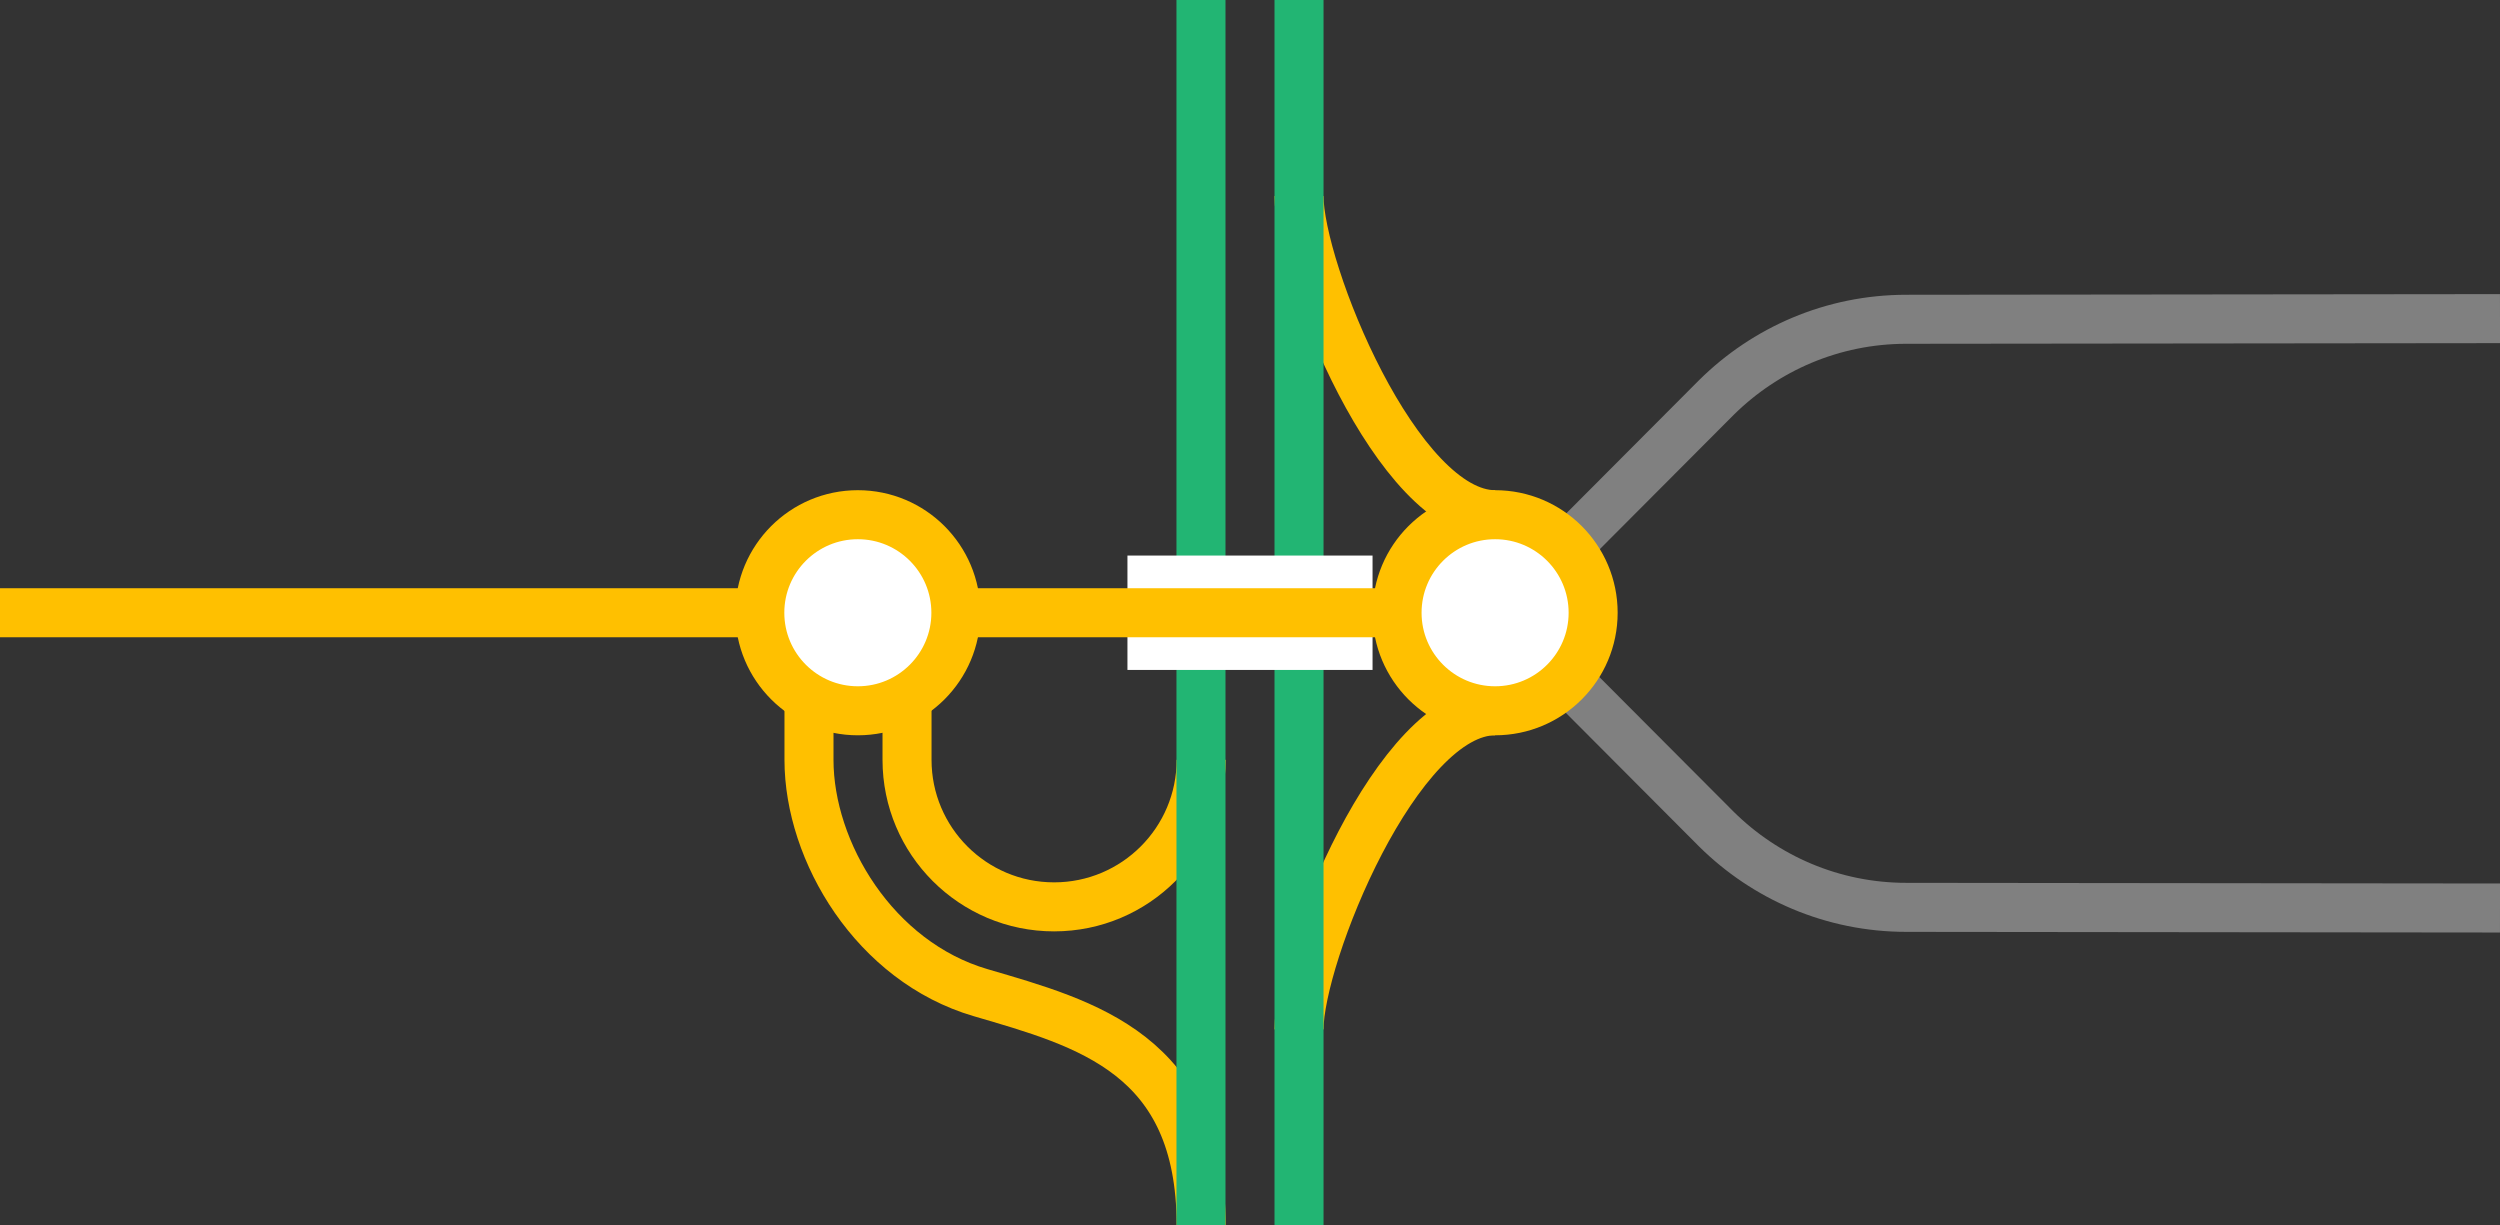 <svg viewBox="0 0 153 75" xmlns="http://www.w3.org/2000/svg"><rect x="0" y="0" width="153" height="75" fill="#333333" stroke="none"/><g fill="none"><path d="m91.5 31.5c-6 0-12-15-12-19.5" stroke="#ffc000" stroke-miterlimit="10" stroke-width="3"/><path d="m91.5 43.5c-6 0-12 15-12 19.5" stroke="#ffc000" stroke-miterlimit="10" stroke-width="3"/><path d="m73.51 46.5c0 4.97-4.03 9-9 9s-9-4.03-9-9v-7.5" stroke="#ffc000" stroke-miterlimit="10" stroke-width="3"/><path d="m73.51 75c0-10.5-7.02-12.35-13.5-14.25s-10.5-8.62-10.5-14.25v-7.5" stroke="#ffc000" stroke-miterlimit="10" stroke-width="3"/><path d="m79.5 0v75" stroke="#22b573" stroke-miterlimit="10" stroke-width="3"/><path d="m73.5 0v75" stroke="#22b573" stroke-miterlimit="10" stroke-width="3"/><path d="m0 35.97h3v3h-3z"/><path d="m150 33.05h3v3h-3z"/><path d="m153 55.57-36.33-.04c-4.53 0-8.64-1.83-11.63-4.79l-13.17-13.21" stroke="#808080" stroke-miterlimit="10" stroke-width="3"/><path d="m153 19.5-36.33.04c-4.53 0-8.64 1.83-11.63 4.79l-13.17 13.21" stroke="#808080" stroke-miterlimit="10" stroke-width="3"/></g><path d="m69 37.5h15" fill="#fff" stroke="#fff" stroke-miterlimit="10" stroke-width="7"/><path d="m0 37.5h88.12" fill="#fff" stroke="#ffc000" stroke-miterlimit="10" stroke-width="3"/><circle cx="91.5" cy="37.5" fill="#fff" r="6" stroke="#ffc000" stroke-miterlimit="10" stroke-width="3"/><circle cx="52.5" cy="37.5" fill="#fff" r="6" stroke="#ffc000" stroke-miterlimit="10" stroke-width="3"/></svg>